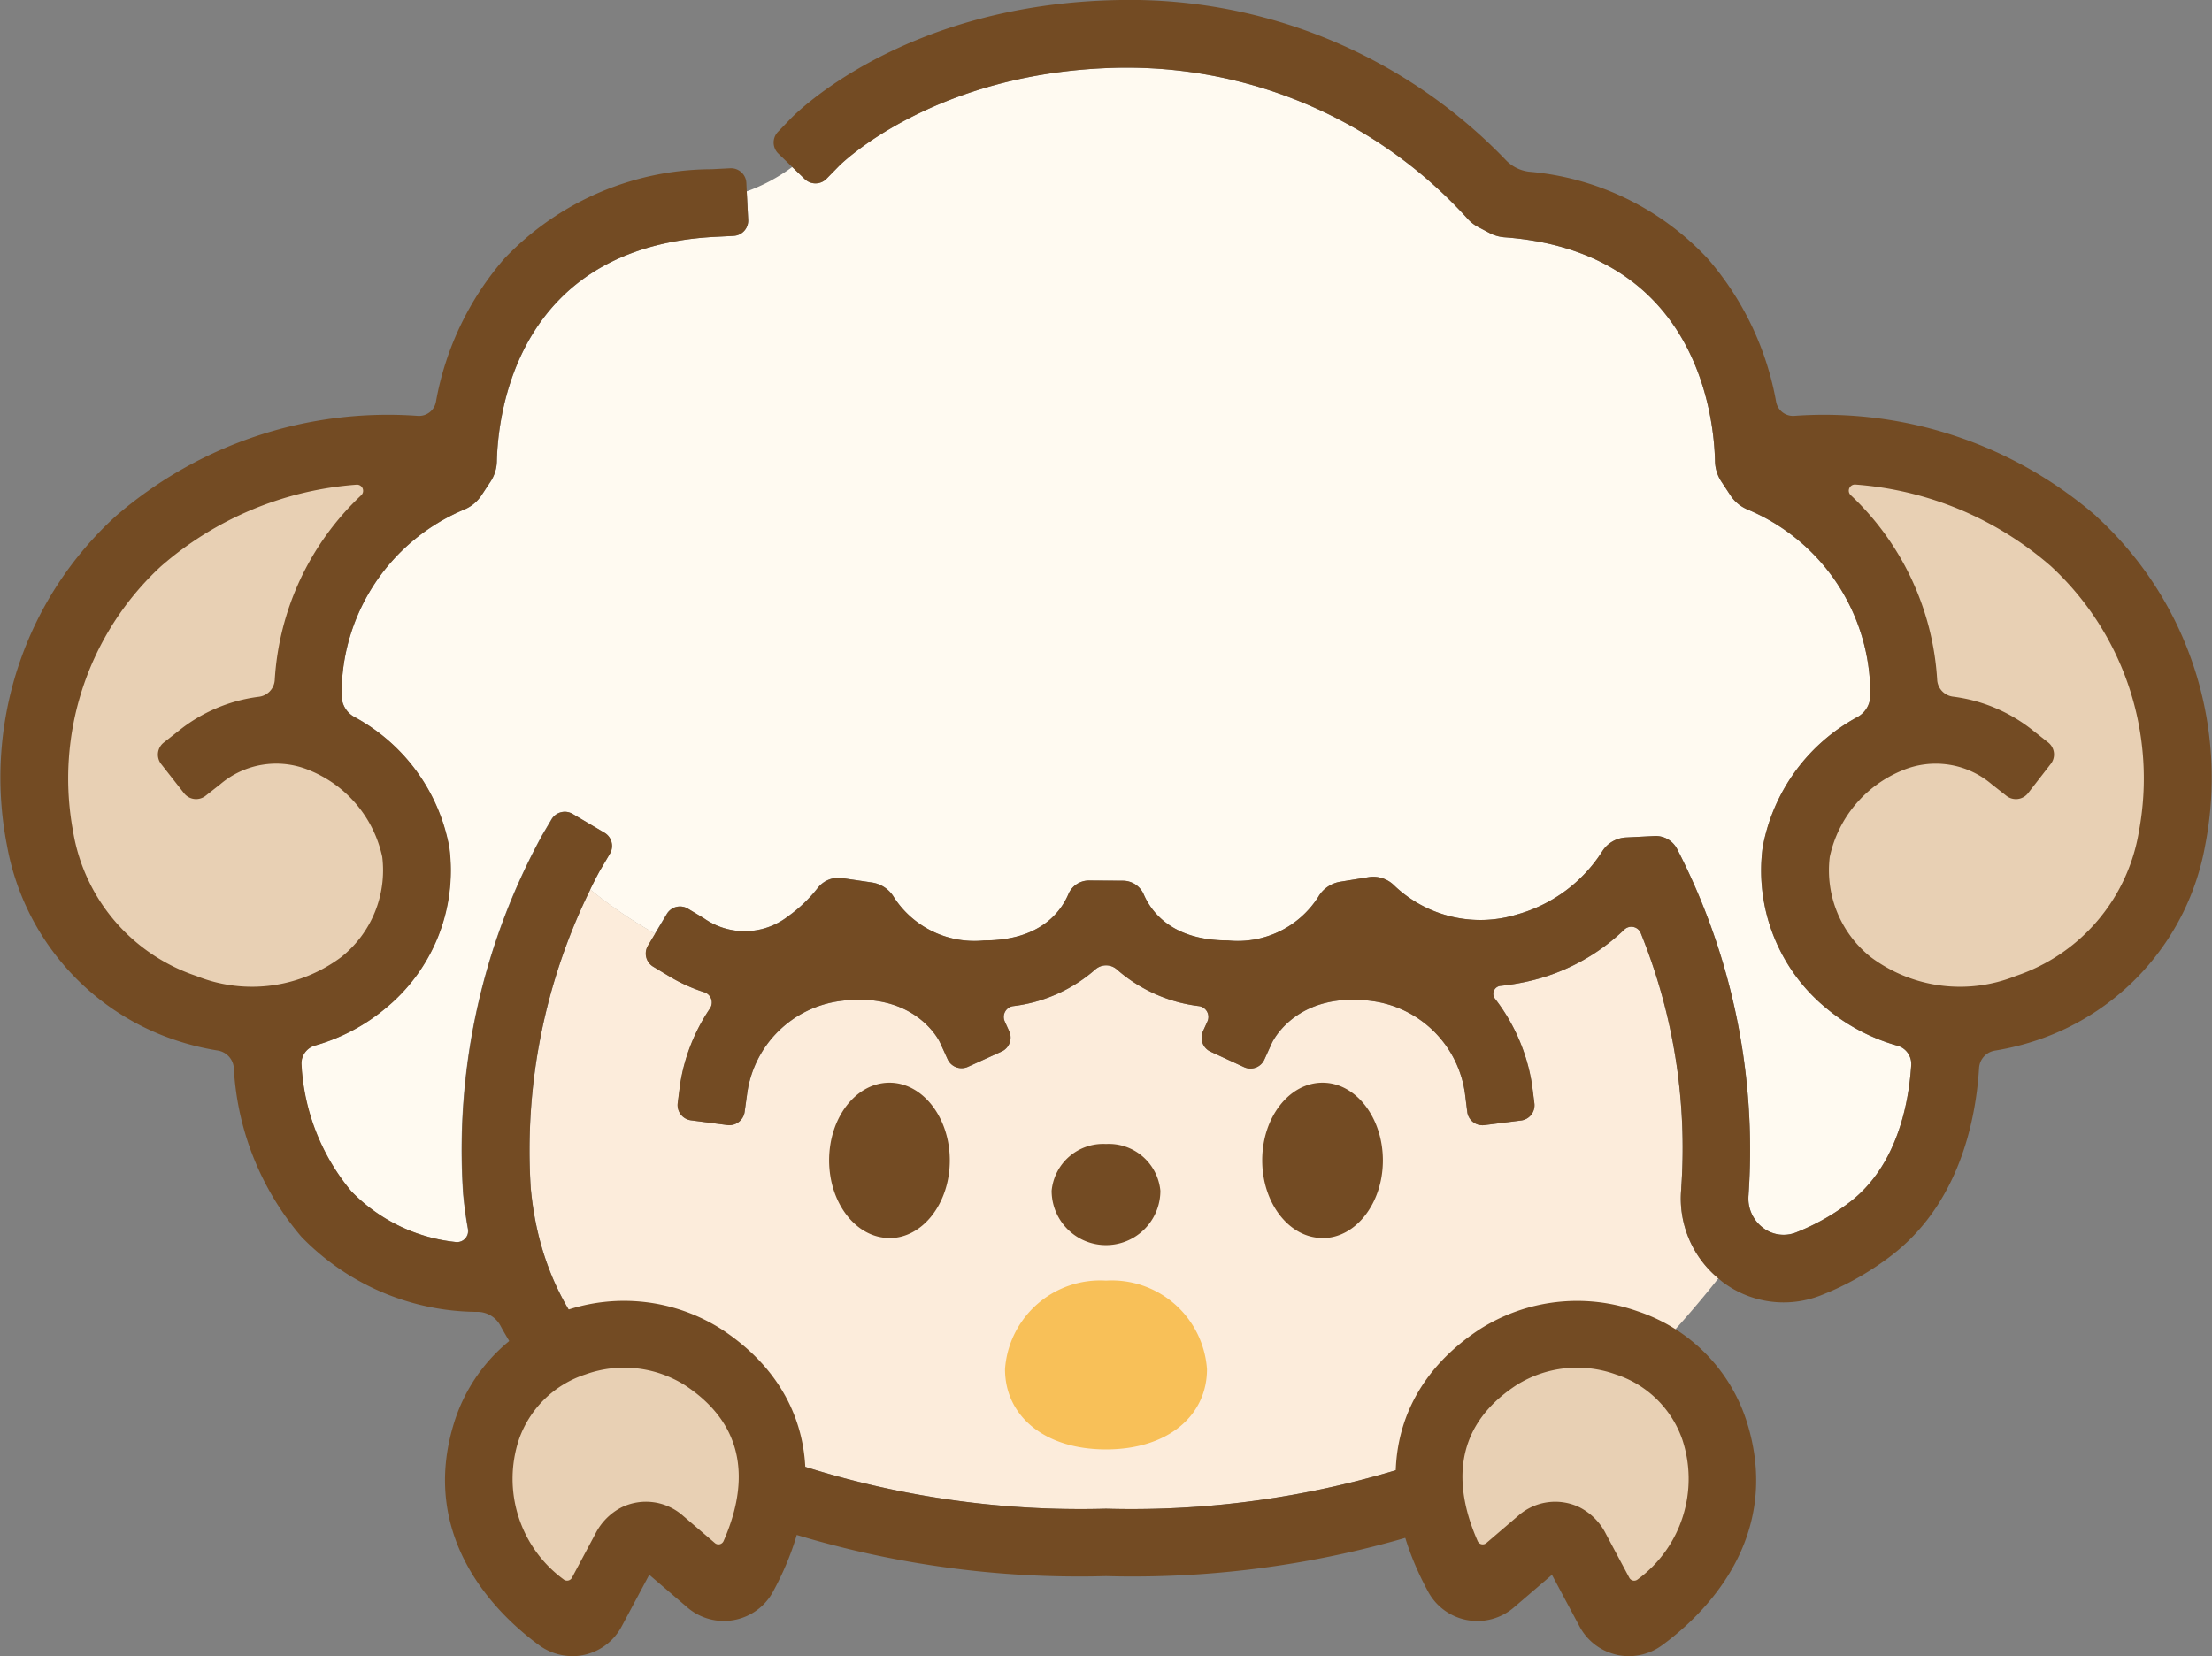 <svg xmlns="http://www.w3.org/2000/svg" width="88.648" height="66.384"><rect width="100%" height="100%" fill="#808080" stroke="none"/><path d="m29.405 9.454-.74.038c-8.025.412-8.711 7.2-8.752 9a1.534 1.534 0 0 1-.253.812l-.361.547a1.537 1.537 0 0 1-.685.57 8 8 0 0 0-4.924 7.409.99.99 0 0 0 .512.909 7.462 7.462 0 0 1 3.8 5.252 7.141 7.141 0 0 1-2.6 6.459 7.663 7.663 0 0 1-2.79 1.46.744.744 0 0 0-.536.78 8.631 8.631 0 0 0 2 5.067 6.829 6.829 0 0 0 4.172 2.027.445.445 0 0 0 .5-.521q-.126-.69-.192-1.411a26.284 26.284 0 0 1 3.166-14.371l.377-.639a.615.615 0 0 1 .842-.217l1.276.754a.616.616 0 0 1 .217.842l-.377.638c-.007.012-.171.3-.411.792a17.505 17.505 0 0 0 2.6 1.773l.474-.79a.615.615 0 0 1 .844-.211l.635.381a2.837 2.837 0 0 0 3.375-.072 5.734 5.734 0 0 0 1.2-1.148 1.052 1.052 0 0 1 .976-.387l1.181.173a1.241 1.241 0 0 1 .893.6 3.836 3.836 0 0 0 3.619 1.73c2.22 0 3.062-1.128 3.376-1.861a.891.891 0 0 1 .825-.542l1.362.009a.91.91 0 0 1 .829.548c.315.727 1.159 1.846 3.371 1.846a3.824 3.824 0 0 0 3.619-1.739 1.258 1.258 0 0 1 .889-.615l1.13-.183a1.189 1.189 0 0 1 1.024.328 5 5 0 0 0 4.943 1.162 5.934 5.934 0 0 0 3.413-2.544 1.194 1.194 0 0 1 .939-.538l1.148-.058a.964.964 0 0 1 .9.518 26.3 26.3 0 0 1 2.866 13.823l-.005.045a1.47 1.47 0 0 0 .575 1.314 1.355 1.355 0 0 0 1.331.187 8.912 8.912 0 0 0 2.087-1.163c1.952-1.446 2.43-3.984 2.53-5.54a.761.761 0 0 0-.551-.78 7.655 7.655 0 0 1-2.807-1.465 7.142 7.142 0 0 1-2.6-6.459 7.466 7.466 0 0 1 3.806-5.252.994.994 0 0 0 .512-.909 8.006 8.006 0 0 0-4.923-7.409 1.541 1.541 0 0 1-.686-.571l-.362-.55a1.542 1.542 0 0 1-.253-.811c-.039-1.775-.708-8.41-8.439-8.979a1.541 1.541 0 0 1-.6-.174l-.45-.237a1.556 1.556 0 0 1-.443-.351A18.417 18.417 0 0 0 45.22 2.712h-.26c-7.483.1-11.287 3.89-11.324 3.928l-.515.524a.619.619 0 0 1-.873.011l-.5-.481a7 7 0 0 1-1.822.976l.059 1.136a.615.615 0 0 1-.583.646" fill="#fffaf1"/><path d="M67.378 47.642v-.034a22.941 22.941 0 0 0-1.621-10.2.408.408 0 0 0-.66-.147 8.122 8.122 0 0 1-3.633 2.022 9.585 9.585 0 0 1-1.333.236.319.319 0 0 0-.219.512 7.5 7.5 0 0 1 1.484 3.46l.093.735a.616.616 0 0 1-.533.688l-1.47.187a.615.615 0 0 1-.687-.533l-.088-.728a4.335 4.335 0 0 0-3.716-3.714c-2.663-.355-3.726 1.157-3.97 1.584a1.5 1.5 0 0 0-.065.126l-.29.639a.61.61 0 0 1-.812.3l-1.347-.621a.619.619 0 0 1-.3-.818l.179-.392a.438.438 0 0 0-.338-.615 6.079 6.079 0 0 1-3.288-1.466.651.651 0 0 0-.87 0 6.083 6.083 0 0 1-3.289 1.466.438.438 0 0 0-.338.615l.179.392a.615.615 0 0 1-.305.814l-1.35.614a.616.616 0 0 1-.814-.306l-.288-.634a1.61 1.61 0 0 0-.071-.137c-.25-.429-1.316-1.915-3.958-1.561a4.338 4.338 0 0 0-3.717 3.717l-.1.725a.62.62 0 0 1-.695.529l-1.452-.189a.617.617 0 0 1-.532-.69l.093-.726a7.439 7.439 0 0 1 1.2-3.068.431.431 0 0 0-.228-.651 6.6 6.6 0 0 1-1.411-.642l-.635-.381a.615.615 0 0 1-.211-.844l.288-.48a17.434 17.434 0 0 1-2.6-1.773 23.685 23.685 0 0 0-2.39 11.955c.437 4.813 3.251 8.262 8.362 10.249a36.817 36.817 0 0 0 14.695 2.62 36.823 36.823 0 0 0 14.695-2.62 14.129 14.129 0 0 0 5.884-4.006l.473-.57a.616.616 0 0 1 .866-.081l.556.462c.6-.655 1.32-1.477 2.064-2.419a4.158 4.158 0 0 1-1.485-3.6" fill="#fcecdb"/><path d="m66.799 53.662-.557-.462a.615.615 0 0 0-.865.081l-.474.57a14.129 14.129 0 0 1-5.884 4.006 36.817 36.817 0 0 1-14.695 2.62 36.823 36.823 0 0 1-14.695-2.62c-5.111-1.988-7.924-5.436-8.361-10.249a23.687 23.687 0 0 1 2.389-11.955c.24-.492.4-.78.411-.792l.377-.638a.615.615 0 0 0-.217-.842l-1.276-.754a.616.616 0 0 0-.843.217l-.376.638a26.279 26.279 0 0 0-3.166 14.372c.043.48.108.951.192 1.411a.446.446 0 0 1-.5.521 6.825 6.825 0 0 1-4.172-2.028 8.622 8.622 0 0 1-2-5.067.744.744 0 0 1 .536-.779 7.663 7.663 0 0 0 2.79-1.46 7.142 7.142 0 0 0 2.6-6.46 7.462 7.462 0 0 0-3.812-5.252.989.989 0 0 1-.511-.909 8.006 8.006 0 0 1 4.921-7.409 1.54 1.54 0 0 0 .685-.569l.36-.547a1.529 1.529 0 0 0 .254-.812c.04-1.8.726-8.591 8.752-9l.74-.038a.615.615 0 0 0 .582-.646l-.058-1.137-.015-.345a.616.616 0 0 0-.646-.583l-.74.038a11.514 11.514 0 0 0-8.314 3.584 11.966 11.966 0 0 0-2.742 5.745.689.689 0 0 1-.718.557 16.664 16.664 0 0 0-12.112 4.02 14.183 14.183 0 0 0-4.36 13.2 10.114 10.114 0 0 0 6.737 7.8 10.713 10.713 0 0 0 1.712.422.765.765 0 0 1 .642.695 11.353 11.353 0 0 0 2.711 6.772 9.883 9.883 0 0 0 7.1 3.009 1.048 1.048 0 0 1 .883.569 15.513 15.513 0 0 0 8.581 7.223 39.285 39.285 0 0 0 15.678 2.8 39.285 39.285 0 0 0 15.678-2.8 16.808 16.808 0 0 0 6.989-4.8l.473-.571a.613.613 0 0 0-.081-.865Z" fill="#734b23"/><path d="M84.011 20.689a16.664 16.664 0 0 0-12.111-4.02.689.689 0 0 1-.719-.557 11.962 11.962 0 0 0-2.742-5.745 11.091 11.091 0 0 0-7.164-3.485 1.539 1.539 0 0 1-.93-.468A20.889 20.889 0 0 0 44.922 0c-8.676.121-13.054 4.567-13.236 4.756l-.509.529a.617.617 0 0 0 .015.871l.559.54.5.481a.621.621 0 0 0 .873-.011l.514-.524c.038-.038 3.842-3.825 11.324-3.929h.261a18.419 18.419 0 0 1 13.576 6.036 1.509 1.509 0 0 0 .443.351l.45.238a1.539 1.539 0 0 0 .6.173c7.731.57 8.4 7.2 8.439 8.98a1.538 1.538 0 0 0 .253.81l.362.55a1.532 1.532 0 0 0 .685.571 8 8 0 0 1 4.923 7.409.989.989 0 0 1-.511.909 7.46 7.46 0 0 0-3.806 5.252 7.14 7.14 0 0 0 2.6 6.46 7.674 7.674 0 0 0 2.806 1.465.758.758 0 0 1 .551.779c-.1 1.557-.577 4.094-2.529 5.541a8.914 8.914 0 0 1-2.083 1.163 1.353 1.353 0 0 1-1.33-.187 1.465 1.465 0 0 1-.575-1.314v-.044a26.3 26.3 0 0 0-2.866-13.825.967.967 0 0 0-.9-.518l-1.15.058a1.2 1.2 0 0 0-.939.538 5.941 5.941 0 0 1-3.411 2.544 5 5 0 0 1-4.942-1.164 1.182 1.182 0 0 0-1.023-.328l-1.131.183a1.251 1.251 0 0 0-.888.615 3.826 3.826 0 0 1-3.62 1.739c-2.211 0-3.056-1.12-3.371-1.847a.909.909 0 0 0-.828-.548l-1.362-.008a.891.891 0 0 0-.826.541c-.313.734-1.156 1.862-3.375 1.862a3.839 3.839 0 0 1-3.612-1.721 1.239 1.239 0 0 0-.893-.6l-1.183-.176a1.048 1.048 0 0 0-.975.387 5.811 5.811 0 0 1-1.2 1.148 2.835 2.835 0 0 1-3.375.071l-.635-.381a.615.615 0 0 0-.844.211l-.475.791-.288.48a.615.615 0 0 0 .211.843l.636.382a6.622 6.622 0 0 0 1.411.642.43.43 0 0 1 .228.65 7.432 7.432 0 0 0-1.2 3.069l-.092.726a.616.616 0 0 0 .532.689l1.451.19a.622.622 0 0 0 .7-.53l.1-.724a4.335 4.335 0 0 1 3.717-3.717c2.641-.354 3.708 1.131 3.958 1.561.025.044.049.09.07.136l.289.635a.614.614 0 0 0 .814.305l1.349-.613a.614.614 0 0 0 .305-.814l-.178-.393a.437.437 0 0 1 .338-.614 6.1 6.1 0 0 0 3.288-1.466.651.651 0 0 1 .87 0 6.1 6.1 0 0 0 3.289 1.466.437.437 0 0 1 .337.614l-.178.393a.619.619 0 0 0 .3.818l1.345.622a.611.611 0 0 0 .813-.3l.29-.639a1.49 1.49 0 0 1 .064-.126c.244-.427 1.307-1.94 3.97-1.584a4.336 4.336 0 0 1 3.719 3.712l.092.729a.615.615 0 0 0 .688.532l1.47-.186a.615.615 0 0 0 .532-.688l-.093-.735a7.5 7.5 0 0 0-1.489-3.461.318.318 0 0 1 .22-.511 9.473 9.473 0 0 0 1.333-.237 8.123 8.123 0 0 0 3.633-2.021.407.407 0 0 1 .66.147 22.935 22.935 0 0 1 1.621 10.2v.034a4.161 4.161 0 0 0 1.485 3.6c.052.043.1.091.154.132a4.068 4.068 0 0 0 3.943.554 11.57 11.57 0 0 0 2.725-1.514c2.846-2.108 3.5-5.541 3.628-7.6a.753.753 0 0 1 .63-.7 10.765 10.765 0 0 0 1.692-.418 10.117 10.117 0 0 0 6.738-7.8 14.183 14.183 0 0 0-4.361-13.2" fill="#734b23"/><path d="M44.324 45.857a2.074 2.074 0 0 1 2.179 1.874 2.179 2.179 0 0 1-4.358 0 2.074 2.074 0 0 1 2.179-1.874m-8.678 3.768c-1.335 0-2.418-1.394-2.418-3.114s1.083-3.111 2.418-3.111 2.418 1.4 2.418 3.115-1.083 3.114-2.418 3.114m17.356-.004c-1.335 0-2.418-1.394-2.418-3.114s1.083-3.111 2.418-3.111 2.418 1.4 2.418 3.115-1.083 3.114-2.418 3.114" fill="#734b23"/><path d="M15.319 34.351a4.844 4.844 0 0 0-2.89-3.462 3.457 3.457 0 0 0-3.606.552l-.583.458a.614.614 0 0 1-.863-.1l-.916-1.169a.614.614 0 0 1 .1-.863l.582-.458a6.4 6.4 0 0 1 3.227-1.378.724.724 0 0 0 .64-.661 11.085 11.085 0 0 1 3.461-7.414.246.246 0 0 0-.187-.428A13.422 13.422 0 0 0 6.451 22.7a11.582 11.582 0 0 0-3.52 10.64 7.377 7.377 0 0 0 4.94 5.783 5.976 5.976 0 0 0 5.808-.761 4.446 4.446 0 0 0 1.64-4.011M82.197 22.7a13.42 13.42 0 0 0-7.836-3.277.246.246 0 0 0-.187.428 11.09 11.09 0 0 1 3.461 7.414.724.724 0 0 0 .64.661 6.407 6.407 0 0 1 3.226 1.378l.583.458a.614.614 0 0 1 .1.863l-.912 1.175a.616.616 0 0 1-.864.1l-.582-.458a3.46 3.46 0 0 0-3.606-.552 4.843 4.843 0 0 0-2.891 3.462 4.447 4.447 0 0 0 1.641 4.011 5.977 5.977 0 0 0 5.807.761 7.377 7.377 0 0 0 4.94-5.783 11.582 11.582 0 0 0-3.52-10.641" fill="#e8d0b4"/><path d="M44.324 51.333a3.824 3.824 0 0 0-4.047 3.551c0 1.86 1.562 3.215 4.047 3.215s4.047-1.355 4.047-3.215a3.824 3.824 0 0 0-4.047-3.551" fill="#f8c058"/><path d="M22.937 66.384a2.251 2.251 0 0 1-1.327-.433c-1.546-1.125-4.966-4.264-3.354-9.1a6.846 6.846 0 0 1 4.331-4.291 7.267 7.267 0 0 1 6.343.732c3.58 2.357 4.344 6.289 2.046 10.518a2.242 2.242 0 0 1-3.427.626l-1.53-1.312-1.108 2.076a2.24 2.24 0 0 1-1.977 1.187m.249-2.6Z" fill="#734b23"/><path d="M20.797 57.7a5 5 0 0 0 1.787 5.608.221.221 0 0 0 .338-.067l.932-1.747a2.409 2.409 0 0 1 1.052-1.07 2.239 2.239 0 0 1 2.443.315l1.3 1.113a.222.222 0 0 0 .347-.075c.882-2 1.138-4.484-1.539-6.246a4.572 4.572 0 0 0-3.993-.438 4.19 4.19 0 0 0-2.667 2.607" fill="#e8d0b4"/><path d="M64.776 66.327a2.236 2.236 0 0 1-1.474-1.13l-1.106-2.071-1.53 1.312a2.242 2.242 0 0 1-3.427-.626c-2.3-4.229-1.533-8.161 2.046-10.518a7.267 7.267 0 0 1 6.343-.732 6.848 6.848 0 0 1 4.331 4.291c1.612 4.834-1.808 7.973-3.354 9.1a2.247 2.247 0 0 1-1.829.376m.247-2.541Z" fill="#734b23"/><path d="M67.419 57.7a4.19 4.19 0 0 0-2.667-2.607 4.572 4.572 0 0 0-3.993.438c-2.677 1.762-2.421 4.246-1.539 6.246a.222.222 0 0 0 .347.075l1.3-1.113a2.239 2.239 0 0 1 2.444-.314 2.409 2.409 0 0 1 1.052 1.07l.932 1.747a.221.221 0 0 0 .338.067 5 5 0 0 0 1.786-5.609" fill="#e8d0b4"/></svg>